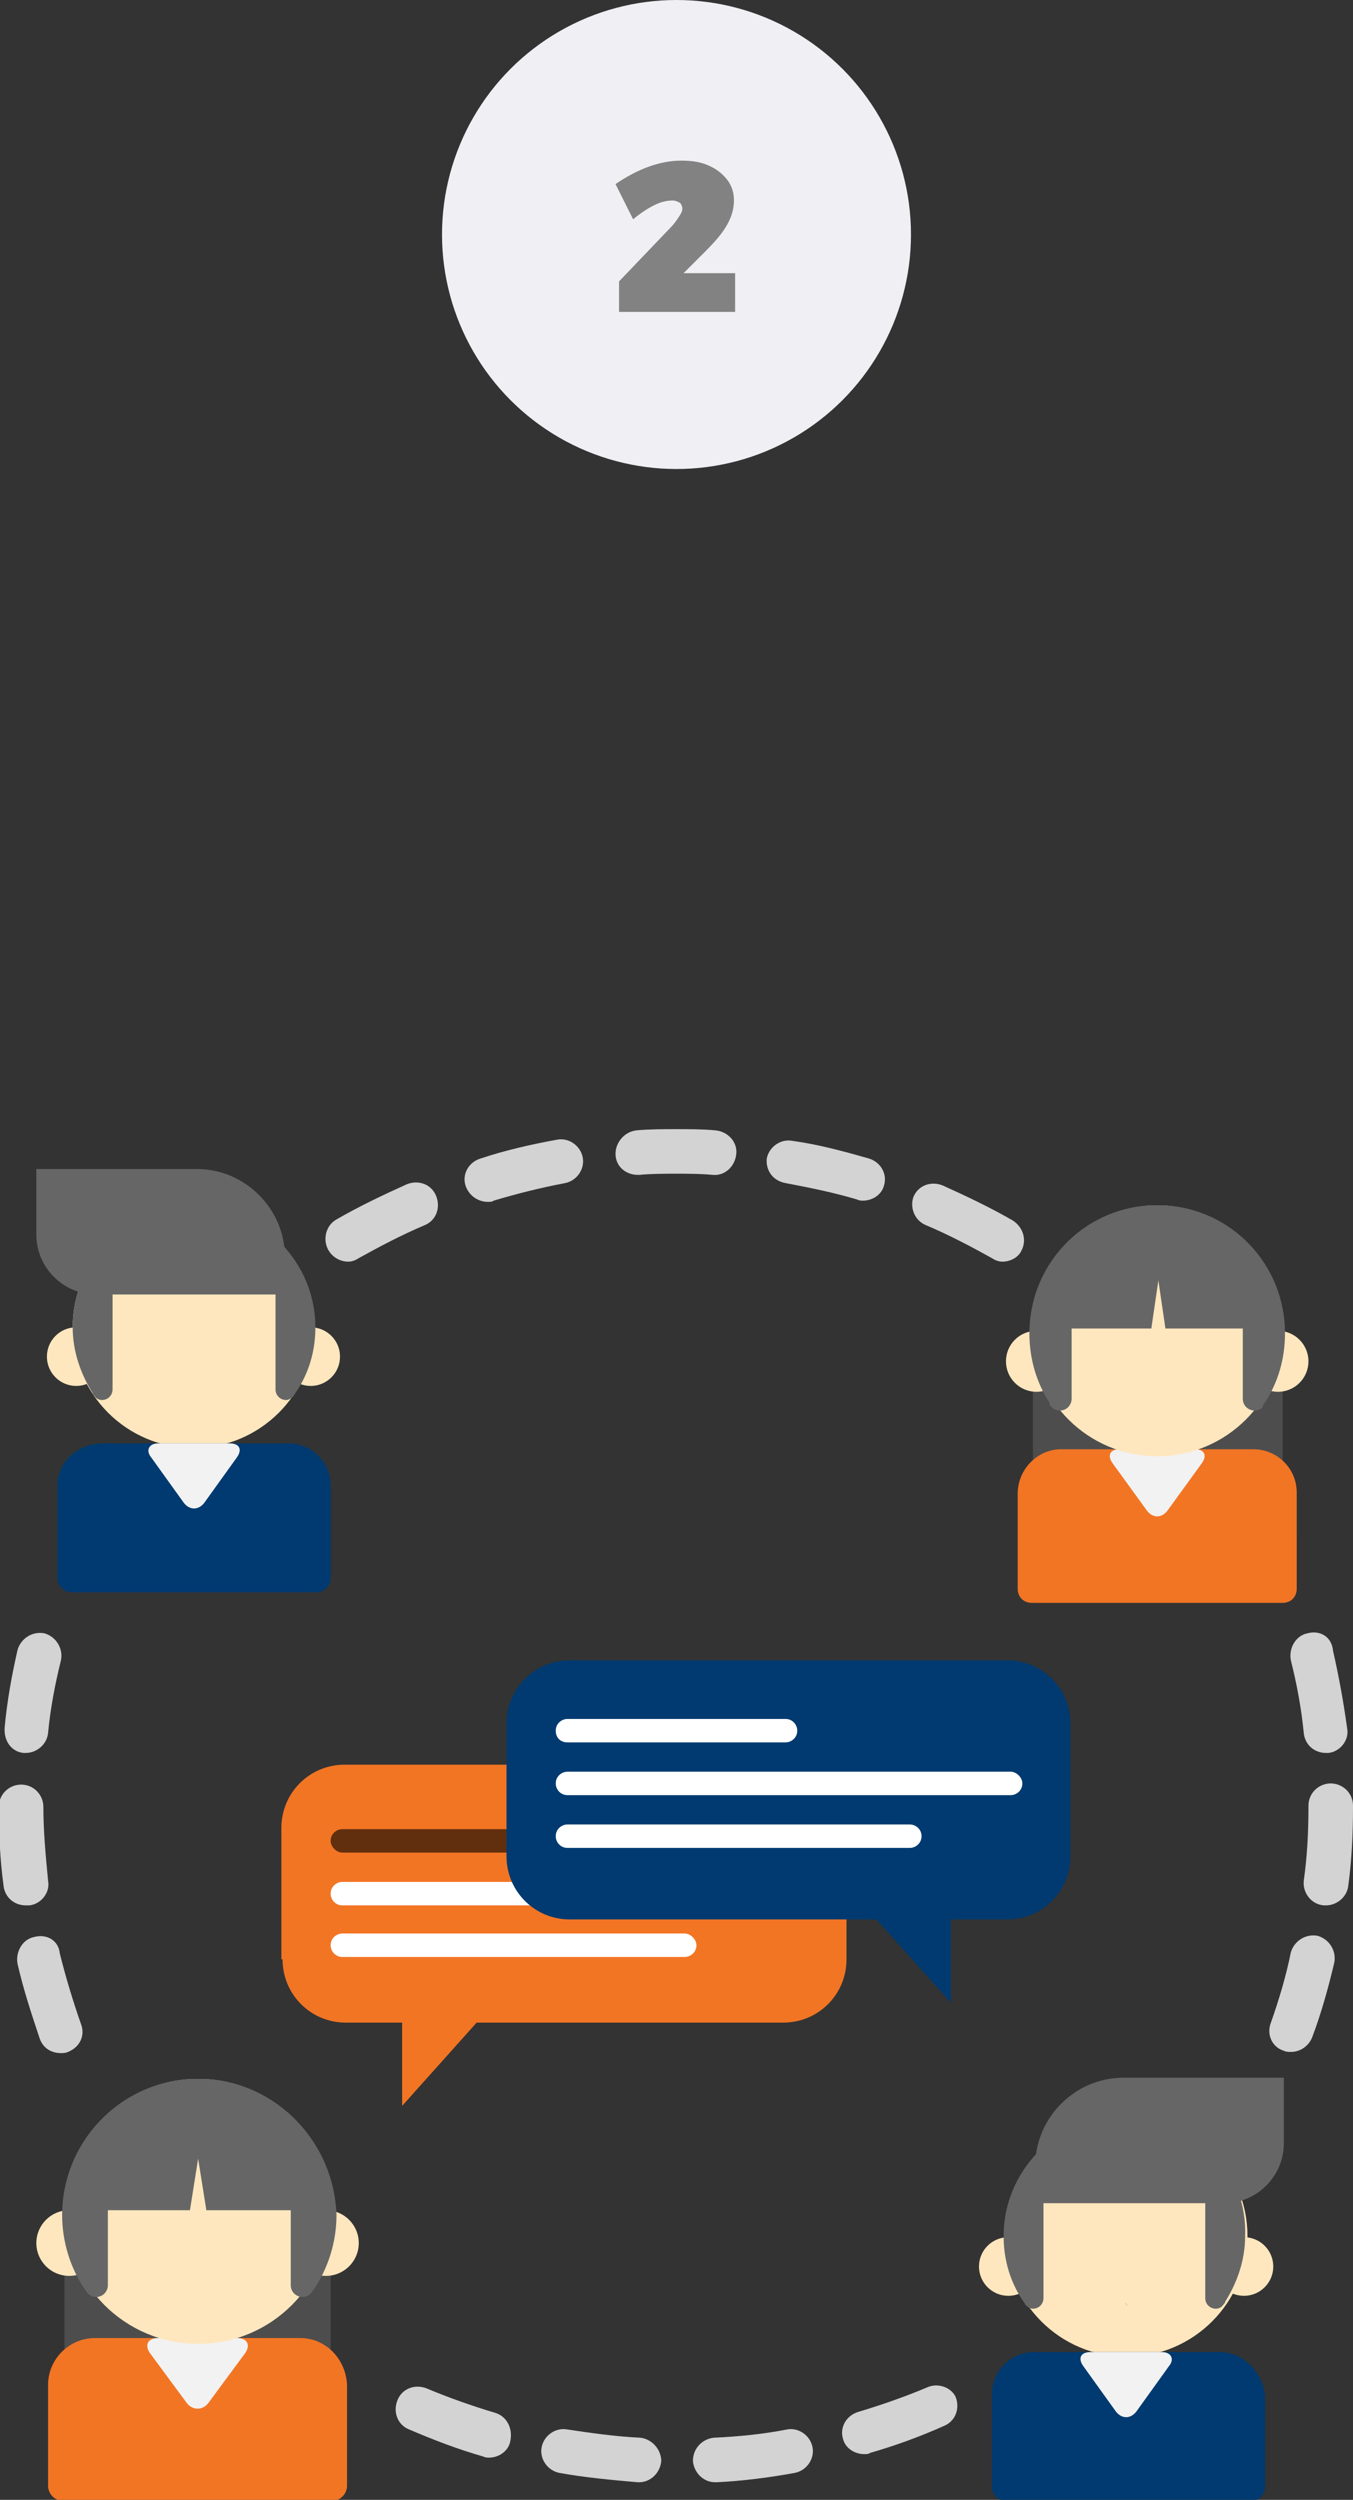<?xml version="1.0" encoding="utf-8"?>
<!-- Generator: Adobe Illustrator 19.2.1, SVG Export Plug-In . SVG Version: 6.00 Build 0)  -->
<svg version="1.1" id="Capa_1" xmlns="http://www.w3.org/2000/svg" xmlns:xlink="http://www.w3.org/1999/xlink" x="0px" y="0px"
	 viewBox="0 0 115.4 213.2" style="enable-background:new 0 0 115.4 213.2;" xml:space="preserve">
<rect x="0" y="0" width="115.4" height="213.2" fill="#333333" stroke="none"/>
<style type="text/css">
	.st0{fill:#D3D3D3;}
	.st1{fill:#F27524;}
	.st2{opacity:0.6;}
	.st3{fill:#FFFFFF;}
	.st4{fill:#003A70;}
	.st5{fill:#FEE7BE;}
	.st6{fill:#F2F2F2;}
	.st7{fill:#666666;}
	.st8{fill:#4D4D4D;}
	.st9{fill:#EFEFF4;}
	.st10{fill:#828282;}
</style>
<g>
	<g>
		<path class="st0" d="M29.7,107.6c0.3,0,0.6-0.1,0.9-0.3c1.8-1,3.7-2,5.6-2.8c1-0.4,1.4-1.5,1-2.5c-0.4-1-1.5-1.4-2.5-1
			c-2,0.9-4.1,1.9-6,3c-0.9,0.5-1.2,1.7-0.7,2.6C28.4,107.3,29.1,107.6,29.7,107.6z"/>
		<path class="st0" d="M67,100.9c2.1,0.4,4.1,0.8,6.1,1.4c0.2,0.1,0.4,0.1,0.5,0.1c0.8,0,1.6-0.5,1.8-1.3c0.3-1-0.3-2-1.3-2.3
			c-2.1-0.6-4.3-1.2-6.5-1.5c-1-0.2-2,0.5-2.2,1.5C65.3,99.8,65.9,100.7,67,100.9z"/>
		<path class="st0" d="M54.4,100.2c0,0,0.1,0,0.1,0c1.1-0.1,2.1-0.1,3.2-0.1h0c1,0,2,0,3.1,0.1c1,0.1,1.9-0.7,2-1.8
			c0.1-1-0.7-1.9-1.8-2c-1.1-0.1-2.2-0.1-3.3-0.1h0c-1.1,0-2.3,0-3.4,0.1c-1,0.1-1.8,1-1.8,2C52.5,99.5,53.4,100.2,54.4,100.2z"/>
		<path class="st0" d="M111.5,139.3c-1,0.2-1.6,1.3-1.4,2.3c0.5,2,0.9,4.1,1.1,6.2c0.1,1,0.9,1.7,1.9,1.7c0.1,0,0.1,0,0.2,0
			c1-0.1,1.8-1.1,1.6-2.1c-0.3-2.2-0.7-4.4-1.2-6.6C113.6,139.6,112.6,139,111.5,139.3z"/>
		<path class="st0" d="M108.4,172.5c-0.4,1,0.1,2.1,1.1,2.4c0.2,0.1,0.4,0.1,0.6,0.1c0.8,0,1.5-0.5,1.8-1.2c0.8-2.1,1.4-4.3,1.9-6.4
			c0.2-1-0.4-2-1.4-2.3c-1-0.2-2,0.4-2.3,1.4C109.7,168.5,109.1,170.5,108.4,172.5z"/>
		<path class="st0" d="M79,104.5c1.9,0.8,3.8,1.8,5.6,2.8c0.3,0.2,0.6,0.3,0.9,0.3c0.6,0,1.3-0.3,1.6-0.9c0.5-0.9,0.2-2-0.7-2.6
			c-1.9-1.1-4-2.1-6-3c-1-0.4-2.1,0-2.5,1C77.6,103,78,104.1,79,104.5z"/>
		<path class="st0" d="M2.9,165.2c-1,0.2-1.6,1.3-1.4,2.3c0.5,2.2,1.2,4.3,1.9,6.4c0.3,0.8,1,1.2,1.8,1.2c0.2,0,0.4,0,0.6-0.1
			c1-0.4,1.5-1.4,1.1-2.4c-0.7-2-1.3-4-1.8-6C5,165.5,4,164.9,2.9,165.2z"/>
		<path class="st0" d="M41.6,102.5c0.2,0,0.4,0,0.5-0.1c2-0.6,4-1.1,6.1-1.5c1-0.2,1.7-1.2,1.5-2.2c-0.2-1-1.2-1.7-2.2-1.5
			c-2.2,0.4-4.4,0.9-6.5,1.6c-1,0.3-1.6,1.3-1.3,2.3C40,102,40.8,102.5,41.6,102.5z"/>
		<path class="st0" d="M113.5,152.1c-1,0-1.9,0.8-1.9,1.9v0.1c0,2.1-0.1,4.2-0.4,6.3c-0.1,1,0.6,2,1.7,2.1c0.1,0,0.1,0,0.2,0
			c0.9,0,1.8-0.7,1.9-1.7c0.3-2.2,0.4-4.5,0.4-6.7v-0.1C115.4,152.9,114.5,152.1,113.5,152.1z"/>
		<path class="st0" d="M67.1,207.2c-2,0.4-4.1,0.6-6.2,0.7c-1,0.1-1.8,0.9-1.8,2c0.1,1,0.9,1.8,1.9,1.8c0,0,0.1,0,0.1,0
			c2.2-0.1,4.5-0.4,6.7-0.8c1-0.2,1.7-1.2,1.5-2.2C69.1,207.7,68.1,207,67.1,207.2z"/>
		<g>
			<polygon class="st1" points="34.3,179.6 34.3,170.1 42.8,170.1 			"/>
			<path class="st1" d="M24.1,167.1c0,3,2.4,5.4,5.4,5.4h37.3c3,0,5.4-2.4,5.4-5.4v-11.2c0-3-2.4-5.4-5.4-5.4H29.4
				c-3,0-5.4,2.4-5.4,5.4V167.1z"/>
			<g>
				<path class="st2" d="M29.2,158h18.6c0.5,0,1-0.4,1-1c0-0.5-0.4-1-1-1H29.2c-0.5,0-1,0.4-1,1C28.2,157.5,28.7,158,29.2,158z"/>
				<path class="st3" d="M67,160.5H29.2c-0.5,0-1,0.4-1,1c0,0.5,0.4,1,1,1H67c0.5,0,1-0.4,1-1C68,160.9,67.5,160.5,67,160.5z"/>
				<path class="st3" d="M58.4,164.9H29.2c-0.5,0-1,0.4-1,1c0,0.5,0.4,1,1,1h29.2c0.5,0,1-0.4,1-1C59.4,165.4,58.9,164.9,58.4,164.9
					z"/>
			</g>
			<polygon class="st4" points="81.1,170.8 81.1,161.3 72.6,161.3 			"/>
			<path class="st4" d="M91.3,158.3c0,3-2.4,5.4-5.4,5.4H48.6c-3,0-5.4-2.4-5.4-5.4V147c0-3,2.4-5.4,5.4-5.4h37.3
				c3,0,5.4,2.4,5.4,5.4V158.3z"/>
			<g>
				<path class="st3" d="M48.4,148.6H67c0.5,0,1-0.4,1-1c0-0.5-0.4-1-1-1H48.4c-0.5,0-1,0.4-1,1C47.4,148.2,47.8,148.6,48.4,148.6z"
					/>
				<path class="st3" d="M86.2,151.1H48.4c-0.5,0-1,0.4-1,1c0,0.5,0.4,1,1,1h37.8c0.5,0,1-0.4,1-1C87.2,151.6,86.7,151.1,86.2,151.1
					z"/>
				<path class="st3" d="M77.6,155.6H48.4c-0.5,0-1,0.4-1,1c0,0.5,0.4,1,1,1h29.2c0.5,0,1-0.4,1-1C78.6,156,78.1,155.6,77.6,155.6z"
					/>
			</g>
		</g>
		<path class="st0" d="M54.6,207.9c-2.1-0.1-4.2-0.4-6.2-0.7c-1-0.2-2,0.5-2.2,1.5c-0.2,1,0.5,2,1.5,2.2c2.2,0.4,4.4,0.6,6.7,0.8
			c0,0,0.1,0,0.1,0c1,0,1.8-0.8,1.9-1.8C56.4,208.9,55.6,208,54.6,207.9z"/>
		<path class="st0" d="M42.3,205.8c-2-0.6-4-1.3-5.9-2.1c-1-0.4-2.1,0-2.5,1c-0.4,1,0,2.1,1,2.5c2.1,0.9,4.2,1.7,6.3,2.3
			c0.2,0.1,0.4,0.1,0.5,0.1c0.8,0,1.6-0.5,1.8-1.3C43.8,207.1,43.2,206.1,42.3,205.8z"/>
		<path class="st0" d="M2,149.5c0.1,0,0.1,0,0.2,0c0.9,0,1.8-0.7,1.9-1.7c0.2-2.1,0.6-4.2,1.1-6.2c0.2-1-0.4-2-1.4-2.3
			c-1-0.2-2,0.4-2.3,1.4c-0.5,2.2-0.9,4.4-1.1,6.6C0.3,148.5,1,149.4,2,149.5z"/>
		<path class="st0" d="M79.1,203.6c-1.9,0.8-3.9,1.5-5.9,2.1c-1,0.3-1.6,1.3-1.3,2.3c0.2,0.8,1,1.3,1.8,1.3c0.2,0,0.4,0,0.5-0.1
			c2.1-0.6,4.3-1.4,6.3-2.3c1-0.4,1.4-1.5,1-2.5C81.1,203.6,80,203.2,79.1,203.6z"/>
		<path class="st0" d="M2.5,162.5c1-0.1,1.8-1.1,1.6-2.1c-0.2-2.1-0.4-4.2-0.4-6.3c0-1-0.8-1.9-1.9-1.9h0c-1,0-1.9,0.8-1.9,1.9
			c0,2.2,0.1,4.5,0.4,6.7c0.1,1,0.9,1.7,1.9,1.7C2.3,162.5,2.4,162.5,2.5,162.5z"/>
		<g>
			<circle class="st5" cx="96.1" cy="190.7" r="10.3"/>
			<g>
				<circle class="st5" cx="106.1" cy="193.3" r="2.5"/>
				<circle class="st5" cx="86" cy="193.3" r="2.5"/>
			</g>
			<g>
				<path class="st4" d="M104,200.6H89h-0.8c-2,0-3.6,1.6-3.6,3.6v3.6v1.8v2.5c0,0.6,0.5,1.2,1.2,1.2h2.5h2.6h9.2h1.5h2.6h2.5
					c0.6,0,1.2-0.5,1.2-1.2v-2.5v-1.8v-3.6C107.6,202.2,106,200.6,104,200.6z"/>
			</g>
			<path class="st6" d="M93,200.6c-0.8,0-1.1,0.5-0.6,1.2l2.8,3.9c0.5,0.6,1.2,0.6,1.7,0l2.8-3.9c0.5-0.6,0.2-1.2-0.6-1.2H93z"/>
			<path class="st7" d="M96.2,196.7c-0.1-0.1-0.2-0.2-0.2-0.3C96,196.4,96.1,196.6,96.2,196.7z"/>
			<path class="st7" d="M96.6,180.4L96.6,180.4c-0.2,0-0.4,0-0.6,0l0,0l0,0c-0.2,0-0.4,0-0.6,0l0,0c-5.4,0.3-9.8,4.8-9.8,10.3
				c0,2.1,0.6,4,1.7,5.6c0.1,0.1,0.1,0.2,0.2,0.3c0.2,0.2,0.4,0.3,0.6,0.3c0.5,0,0.9-0.4,0.9-0.9v-8.7h6.3h1.2h6.3v8.7
				c0,0.5,0.4,0.9,0.9,0.9c0.2,0,0.5-0.1,0.6-0.3c0.1-0.1,0.2-0.2,0.2-0.3c1-1.6,1.7-3.5,1.7-5.6
				C106.4,185.2,102.1,180.7,96.6,180.4z"/>
			<g>
				<g>
					<path class="st7" d="M109.5,182.8c0,2.8-2.3,5.1-5.1,5.1H88.3v-0.2v-3c0-4.1,3.4-7.5,7.5-7.5h13.7V182.8z"/>
				</g>
			</g>
		</g>
		<g>
			<rect x="5.5" y="188.6" class="st8" width="22.7" height="18.6"/>
			<g>
				<circle class="st5" cx="27.8" cy="191.3" r="2.8"/>
				<circle class="st5" cx="5.9" cy="191.3" r="2.8"/>
			</g>
			<g>
				<path class="st1" d="M25.6,199.4H9.1H8.1c-2.2,0-4,1.8-4,4v3.9v2v2.7c0,0.7,0.6,1.3,1.3,1.3h2.7H11h10.1h1.6h2.9h2.7
					c0.7,0,1.3-0.6,1.3-1.3v-2.7v-2v-3.9C29.5,201.2,27.8,199.4,25.6,199.4z"/>
			</g>
			<path class="st6" d="M13.5,199.4c-0.9,0-1.2,0.6-0.7,1.3l3.1,4.2c0.5,0.7,1.4,0.7,1.9,0l3.1-4.2c0.5-0.7,0.2-1.3-0.7-1.3H13.5z"
				/>
			<path class="st7" d="M17,195.1c-0.1-0.1-0.2-0.2-0.2-0.4C16.8,194.8,16.9,195,17,195.1z"/>
			<circle class="st5" cx="16.9" cy="188.6" r="11.3"/>
			<path class="st7" d="M17.5,177.3c-0.2,0-0.4,0-0.6,0c-0.2,0-0.4,0-0.6,0c-6.1,0.3-11,5.4-11,11.6c0,2.3,0.7,4.5,1.9,6.3
				c0.1,0.1,0.2,0.3,0.3,0.4c0.2,0.2,0.4,0.3,0.7,0.3c0.6,0,1-0.5,1-1v-6.4h7l0.7-4.4l0.7,4.4h0.1h7.1v6.4c0,0.6,0.5,1,1,1
				c0.3,0,0.5-0.1,0.7-0.3c0.1-0.1,0.2-0.3,0.3-0.4c1.2-1.8,1.9-4,1.9-6.3C28.5,182.7,23.6,177.6,17.5,177.3z"/>
		</g>
		<g>
			<circle class="st5" cx="16.5" cy="113.2" r="10.3"/>
			<g>
				<circle class="st5" cx="6.5" cy="115.7" r="2.5"/>
				<circle class="st5" cx="26.5" cy="115.7" r="2.5"/>
			</g>
			<g>
				<path class="st4" d="M4.9,126.7v3.6v1.8v2.5c0,0.6,0.5,1.2,1.2,1.2h2.5h2.6h1.5h9.2h2.6h2.5c0.6,0,1.2-0.5,1.2-1.2v-2.5v-1.8
					v-3.6c0-2-1.6-3.6-3.6-3.6h-0.8h-15C6.6,123.1,4.9,124.7,4.9,126.7z"/>
			</g>
			<path class="st6" d="M19.6,123.1c0.8,0,1.1,0.5,0.6,1.2l-2.8,3.9c-0.5,0.6-1.2,0.6-1.7,0l-2.8-3.9c-0.5-0.6-0.2-1.2,0.6-1.2H19.6
				z"/>
			<path class="st7" d="M16.4,119.1c0.1-0.1,0.2-0.2,0.2-0.3C16.6,118.9,16.5,119,16.4,119.1z"/>
			<path class="st7" d="M15.9,102.9L15.9,102.9c0.2,0,0.4,0,0.6,0l0,0l0,0c0.2,0,0.4,0,0.6,0l0,0c5.4,0.3,9.8,4.8,9.8,10.3
				c0,2.1-0.6,4-1.7,5.6c-0.1,0.1-0.1,0.2-0.2,0.3c-0.2,0.2-0.4,0.3-0.6,0.3c-0.5,0-0.9-0.4-0.9-0.9v-8.7h-6.3h-1.2H9.6v8.7
				c0,0.5-0.4,0.9-0.9,0.9c-0.2,0-0.5-0.1-0.6-0.3c-0.1-0.1-0.2-0.2-0.2-0.3c-1-1.6-1.7-3.5-1.7-5.6
				C6.2,107.7,10.5,103.2,15.9,102.9z"/>
			<g>
				<g>
					<path class="st7" d="M3.1,99.7h13.7c4.1,0,7.5,3.4,7.5,7.5v3v0.2H8.2c-2.8,0-5.1-2.3-5.1-5.1V99.7z"/>
				</g>
			</g>
		</g>
		<g>
			<rect x="88.1" y="113.5" class="st8" width="21.3" height="17.4"/>
			<g>
				<circle class="st5" cx="88.4" cy="116.1" r="2.6"/>
				<circle class="st5" cx="109" cy="116.1" r="2.6"/>
			</g>
			<g>
				<path class="st1" d="M86.8,127.4v3.7v1.9v2.5c0,0.7,0.5,1.2,1.2,1.2h2.5h2.7h1.5h9.5h2.7h2.5c0.7,0,1.2-0.5,1.2-1.2v-2.5V131
					v-3.7c0-2.1-1.7-3.7-3.7-3.7H106H90.5C88.5,123.6,86.8,125.3,86.8,127.4z"/>
			</g>
			<path class="st6" d="M101.9,123.6c0.8,0,1.1,0.5,0.6,1.2l-2.9,4c-0.5,0.7-1.3,0.7-1.8,0l-2.9-4c-0.5-0.7-0.2-1.2,0.6-1.2H101.9z"
				/>
			<path class="st7" d="M98.6,119.5c0.1-0.1,0.2-0.2,0.2-0.4C98.8,119.3,98.7,119.4,98.6,119.5z"/>
			<circle class="st5" cx="98.7" cy="113.5" r="10.7"/>
			<path class="st7" d="M98.1,102.8c0.2,0,0.4,0,0.6,0c0.2,0,0.4,0,0.6,0c5.8,0.3,10.3,5.1,10.3,10.9c0,2.2-0.6,4.2-1.7,5.9
				c-0.1,0.1-0.2,0.2-0.2,0.4c-0.2,0.2-0.4,0.3-0.7,0.3c-0.5,0-1-0.4-1-1v-6h-6.6l-0.6-4.1l-0.6,4.1h-0.1h-6.7v6c0,0.5-0.4,1-1,1
				c-0.3,0-0.5-0.1-0.7-0.3c-0.1-0.1-0.2-0.2-0.2-0.4c-1.1-1.7-1.7-3.7-1.7-5.9C87.8,107.9,92.3,103.1,98.1,102.8z"/>
		</g>
	</g>
	<circle class="st9" cx="57.7" cy="20" r="20"/>
	<g>
		<g>
			<path class="st10" d="M62.7,23.4v3.2h-9.9l0-2.6l4.4-4.6c0.3-0.3,0.5-0.6,0.7-0.9c0.2-0.3,0.3-0.5,0.3-0.7c0-0.2-0.1-0.4-0.2-0.5
				c-0.2-0.1-0.4-0.2-0.6-0.2c-0.5,0-1,0.1-1.6,0.4s-1.2,0.7-1.8,1.2l-1.5-3c1.9-1.3,3.8-2,5.6-2c0.9,0,1.6,0.1,2.3,0.4
				c0.7,0.3,1.2,0.7,1.6,1.2c0.4,0.5,0.6,1.1,0.6,1.8c0,0.7-0.2,1.4-0.6,2.1c-0.4,0.7-1,1.4-1.8,2.2l-1.9,1.9H62.7z"/>
		</g>
	</g>
</g>
</svg>
